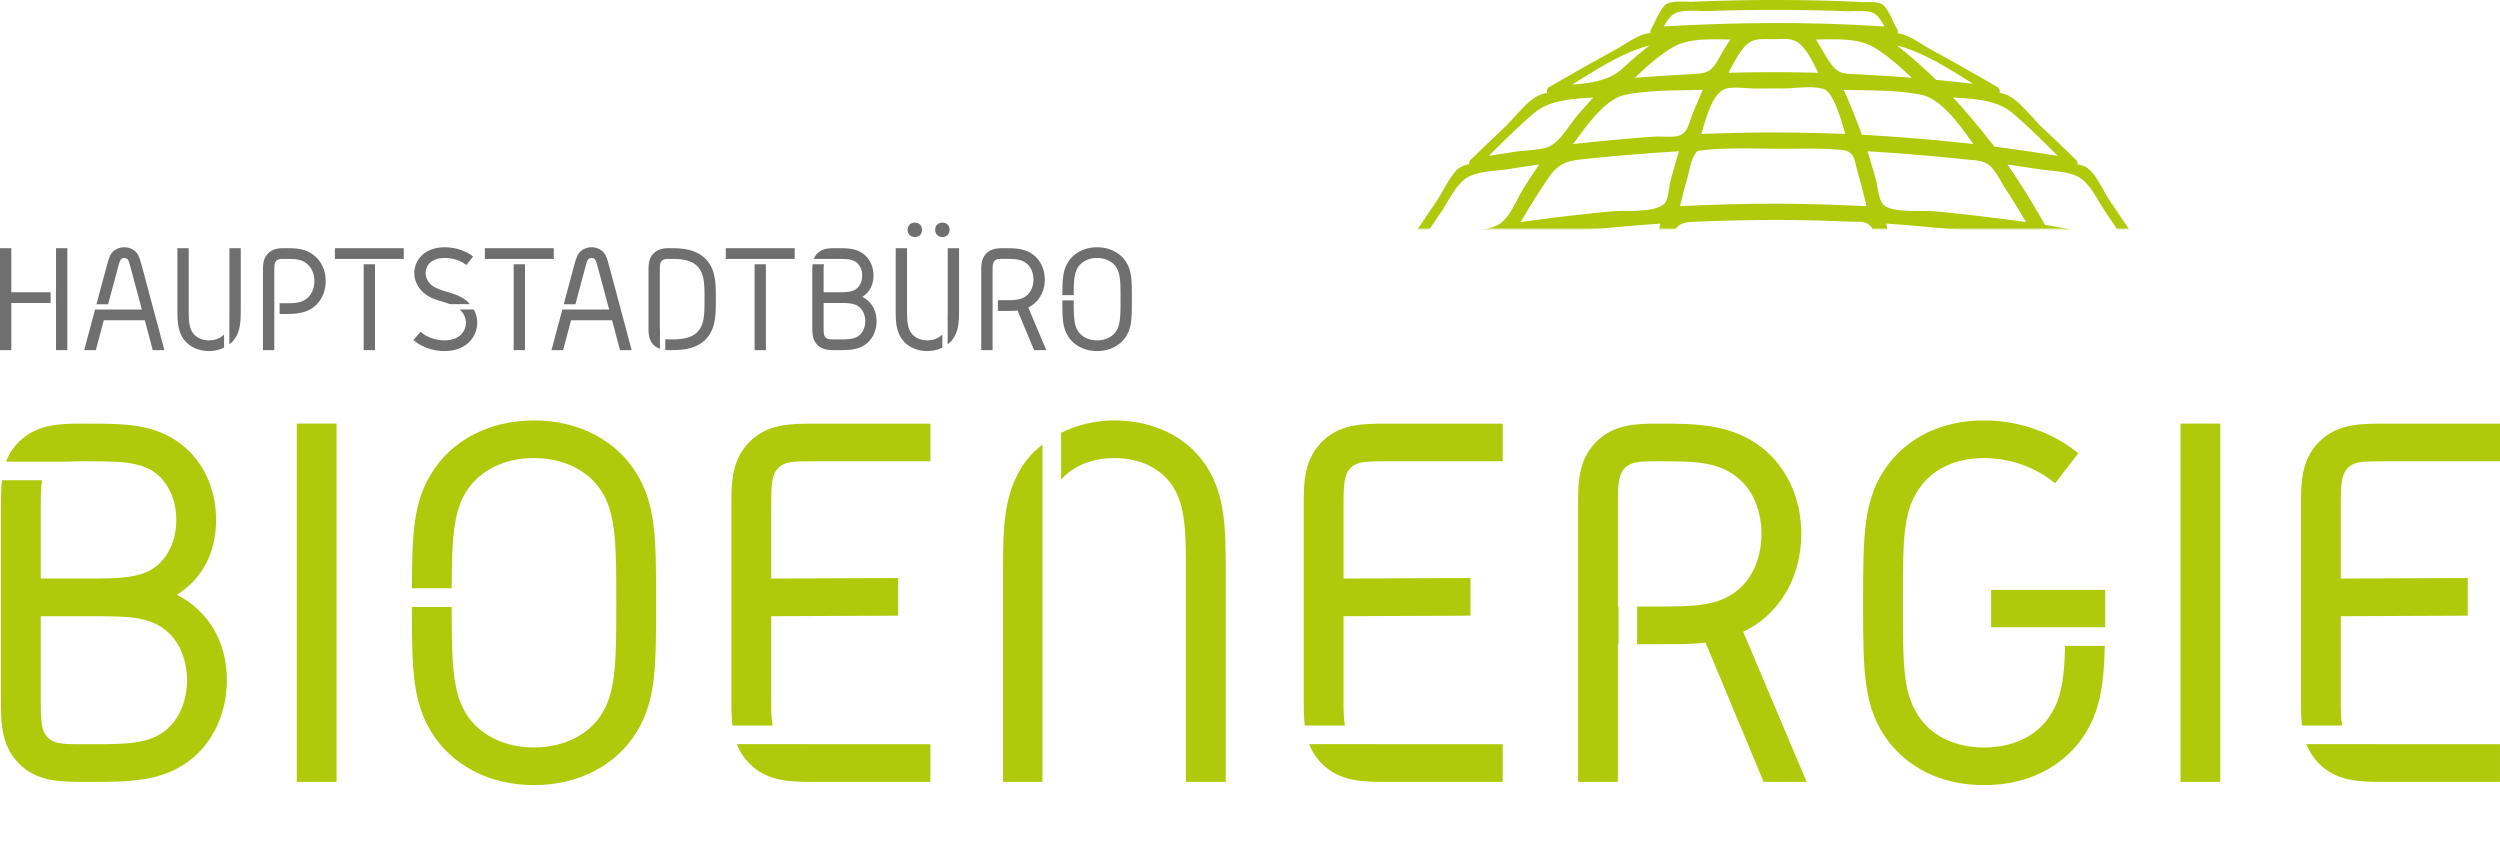 <?xml version="1.0"?>
<svg xmlns="http://www.w3.org/2000/svg" xmlns:xlink="http://www.w3.org/1999/xlink" width="632.364" height="217.59" enable-background="new 0 0 841.89 595.28">
  <rect width="100%" height="100%" fill="#fff"/>
  <g transform="translate(-108.705 -167.41)">
    <defs>
      <path id="a" d="M0 0h841.89v595.28H0z"/>
    </defs>
    <clipPath id="b">
      <use xlink:href="#a" overflow="visible" width="100%" height="100%"/>
    </clipPath>
    <g clip-path="url(#b)">
      <defs>
        <path id="c" d="M0 0h841.89v595.28H0z"/>
      </defs>
      <clipPath id="d">
        <use xlink:href="#c" overflow="visible" width="100%" height="100%"/>
      </clipPath>
      <path clip-path="url(#d)" d="M579.022 174.998c3.405.17 5.108.271 8.512.507-1.438-2.44-2.156-3.657-3.591-6.086a372.075 372.075 0 0 0-4.944-.275l-.341-.016a478.994 478.994 0 0 0-47.664.266 4728.308 4728.308 0 0 0-3.59 6.082 476.428 476.428 0 0 1 51.276-.495l.342.017" fill="#fff"/>
      <path clip-path="url(#d)" d="M579.022 176.248c2.839.145 5.676.313 8.512.507.963.066 1.536-1.106 1.079-1.881-.966-1.64-2.234-5.337-3.786-6.339-1.299-.838-3.485-.522-4.967-.596-7.015-.354-14.043-.507-21.066-.527a476.241 476.241 0 0 0-21.84.439c-1.901.082-5.219-.411-6.844.658-1.363.897-2.942 4.905-3.786 6.336-.459.779.119 1.94 1.08 1.881 17.174-1.055 34.428-1.329 51.618-.478 1.606.08 1.604-2.42 0-2.5-17.19-.851-34.444-.577-51.618.478l1.079 1.881c1.034-1.755 1.907-4.148 3.65-5.161 2.18-1.266 6.35-.665 8.792-.749a479.43 479.43 0 0 1 34.751.059c1.66.063 4.933-.297 6.546.31 2.079.783 3.155 3.744 4.232 5.57l1.079-1.881a493.72 493.72 0 0 0-8.512-.507c-1.607-.081-1.603 2.419.001 2.5" fill="#afca0b"/>
      <path clip-path="url(#d)" d="M587.747 267.195a570.16 570.16 0 0 0-17.237-.849 529.883 529.883 0 0 0-26.505 0 570.16 570.16 0 0 0-17.237.849c-.168 8.242.137 16.472.631 24.693.466-.031.698-.047 1.163-.076a483.236 483.236 0 0 1 57.391 0c.466.029.698.045 1.164.076.494-8.225.778-16.447.63-24.693" fill="#fff"/>
      <path clip-path="url(#d)" d="M587.747 265.945a486.168 486.168 0 0 0-60.979 0c-.683.042-1.238.538-1.25 1.25-.132 8.241.151 16.466.631 24.693.036.64.543 1.296 1.25 1.25a456.646 456.646 0 0 1 59.718 0c.702.046 1.213-.611 1.25-1.25.479-8.227.746-16.452.631-24.693-.022-1.607-2.522-1.612-2.5 0 .115 8.241-.152 16.466-.631 24.693l1.25-1.25a456.646 456.646 0 0 0-59.718 0l1.25 1.25c-.479-8.227-.763-16.452-.631-24.693l-1.25 1.25a486.168 486.168 0 0 1 60.979 0c1.606.101 1.601-2.4 0-2.5" fill="#afca0b"/>
      <path clip-path="url(#d)" d="M525.291 267.299a487.002 487.002 0 0 0-53.008 7.028 240.903 240.903 0 0 0-4.107 25.516 484.307 484.307 0 0 1 57.735-7.853c-.49-8.22-.79-16.449-.62-24.691" fill="#fff"/>
      <path clip-path="url(#d)" d="M525.291 266.049a508.765 508.765 0 0 0-53.341 7.073c-.399.074-.789.481-.873.873a263.69 263.69 0 0 0-4.151 25.848c-.097.87.871 1.345 1.582 1.206a498.417 498.417 0 0 1 57.403-7.809c.644-.049 1.291-.532 1.25-1.25-.474-8.226-.754-16.45-.62-24.691.026-1.609-2.474-1.609-2.5 0-.134 8.241.146 16.465.62 24.691l1.25-1.25a504.08 504.08 0 0 0-58.067 7.898l1.582 1.205c.734-6.621 1.691-13.211 2.951-19.754.678-3.519 1.253-4.761 4.949-5.421a492.175 492.175 0 0 1 9.433-1.591c12.78-2.027 25.634-3.509 38.532-4.528 1.594-.125 1.607-2.626 0-2.5" fill="#afca0b"/>
      <path clip-path="url(#d)" d="M675.663 306.806c-1.618-8.655-3.234-17.311-4.848-25.968a526.49 526.49 0 0 0-27.085-6.218 243.494 243.494 0 0 1 4.08 25.524 529.517 529.517 0 0 1 27.853 6.662" fill="#fff"/>
      <path clip-path="url(#d)" d="M676.869 306.474a59160.56 59160.56 0 0 1-4.85-25.968c-.076-.412-.479-.773-.872-.873a564.489 564.489 0 0 0-27.085-6.218c-.961-.196-1.741.572-1.538 1.538a258.564 258.564 0 0 1 4.036 25.191c.06.526.346 1.083.919 1.205a568.443 568.443 0 0 1 27.852 6.661c1.557.414 2.221-1.996.665-2.41a574.6 574.6 0 0 0-12.963-3.299 497.527 497.527 0 0 0-7.435-1.734c-1.726-.392-4.913-.452-6.165-1.75-1.756-1.82-1.566-8.275-1.979-10.926a257.168 257.168 0 0 0-2.519-13.603l-1.538 1.538c4.234.862 8.459 1.763 12.672 2.721a516.4 516.4 0 0 1 6.313 1.48c1.613.388 5.023.552 6.301 1.557 2.713 2.132 2.759 9.416 3.349 12.571.808 4.328 1.616 8.656 2.426 12.983.296 1.58 2.705.911 2.411-.664" fill="#afca0b"/>
      <path clip-path="url(#d)" d="M443.7 280.838a32926.98 32926.98 0 0 1-4.849 25.968 527.969 527.969 0 0 1 27.852-6.662 243.886 243.886 0 0 1 4.081-25.524 526.694 526.694 0 0 0-27.084 6.218" fill="#fff"/>
      <path clip-path="url(#d)" d="M442.494 280.506a33805.33 33805.33 0 0 1-4.849 25.968c-.172.919.561 1.798 1.537 1.536a568.472 568.472 0 0 1 27.853-6.66c.58-.123.858-.677.918-1.206a259.502 259.502 0 0 1 4.037-25.192c.203-.965-.578-1.733-1.538-1.538a566.632 566.632 0 0 0-27.085 6.218c-1.559.399-.897 2.811.665 2.412a562.744 562.744 0 0 1 27.085-6.219l-1.538-1.538a260.332 260.332 0 0 0-2.377 12.694c-.44 2.76-.275 9.923-2.122 11.836-1.252 1.297-4.439 1.358-6.165 1.75-2.172.49-4.34.995-6.505 1.513a569.147 569.147 0 0 0-13.892 3.521l1.537 1.536c1.62-8.654 3.236-17.311 4.85-25.966.293-1.573-2.116-2.248-2.411-.665" fill="#afca0b"/>
      <path clip-path="url(#d)" d="M589.224 267.299c.149 8.246-.13 16.467-.62 24.691a484.307 484.307 0 0 1 57.735 7.853 241.25 241.25 0 0 0-4.106-25.516 486.84 486.84 0 0 0-53.009-7.028" fill="#fff"/>
      <path clip-path="url(#d)" d="M587.974 267.299c.117 8.24-.146 16.465-.62 24.691-.041.712.608 1.201 1.25 1.25a498.388 498.388 0 0 1 57.403 7.809c.711.139 1.679-.335 1.582-1.206a263.738 263.738 0 0 0-4.151-25.848c-.083-.392-.474-.799-.873-.873a508.73 508.73 0 0 0-53.341-7.073c-1.604-.126-1.597 2.374 0 2.5 12.897 1.019 25.752 2.501 38.532 4.528 2.834.45 5.665.923 8.489 1.423 4.219.745 5.059 1.256 5.893 5.588 1.261 6.543 2.218 13.133 2.951 19.755l1.582-1.205a504.08 504.08 0 0 0-58.067-7.898l1.25 1.25c.474-8.226.737-16.451.62-24.691-.024-1.608-2.524-1.612-2.5 0" fill="#afca0b"/>
      <path clip-path="url(#d)" d="M548.716 187.002l.91-.017a597.277 597.277 0 0 1 15.262 0l.911.017c1.941.038 2.913.062 4.854.121-1.927-3.852-4.159-7.666-6.734-11.008a358.656 358.656 0 0 0-4.752-.046c-1.527-.007-2.29-.007-3.817 0-1.9.008-2.851.017-4.752.046-2.586 3.375-4.75 7.155-6.735 11.008 1.94-.059 2.91-.083 4.853-.121" fill="#fff"/>
      <path clip-path="url(#d)" d="M548.716 188.252a459.694 459.694 0 0 1 21.937.121c.995.029 1.496-1.071 1.08-1.881-1.609-3.138-3.913-9.25-6.931-11.261-1.762-1.172-5.478-.417-7.544-.417-2.065 0-5.785-.756-7.545.417-3.01 2.009-5.294 8.138-6.932 11.261-.424.809.092 1.91 1.08 1.881a561.74 561.74 0 0 1 4.855-.121c1.606-.034 1.612-2.534 0-2.5a561.51 561.51 0 0 0-4.854.121l1.079 1.881c1.404-2.679 2.754-5.623 4.617-8.024 2.198-2.832 4.317-2.415 7.7-2.416 2.782 0 5.165-.501 7.185 1.647 2.154 2.293 3.718 6.037 5.132 8.793.359-.627.72-1.254 1.078-1.881a459.694 459.694 0 0 0-21.937-.121c-1.607.029-1.612 2.529 0 2.5" fill="#afca0b"/>
      <path clip-path="url(#d)" d="M595.684 188.605c-1.793-1.721-3.447-3.234-4.894-4.454-3.157-2.663-6.425-5.254-9.897-7.447a597.318 597.318 0 0 0-15.138-.557c2.507 3.44 4.543 7.206 6.556 11.03a523.48 523.48 0 0 1 23.373 1.428" fill="#fff"/>
      <path clip-path="url(#d)" d="M596.567 187.722c-4.223-4.007-8.679-7.945-13.568-11.133-4.349-2.837-12.18-1.561-17.244-1.691-.896-.023-1.627 1.099-1.079 1.881 2.113 3.015 3.903 6.181 5.69 9.395 1.132 2.036.874 1.873 2.92 2.293 3.354.69 7.285.335 10.717.544 3.896.237 7.789.527 11.681.845 1.604.131 1.595-2.37 0-2.5a551.877 551.877 0 0 0-17.524-1.169c-3.28-.164-4.604-.157-6.511-2.898-1.732-2.489-3.062-5.272-4.813-7.772l-1.08 1.881c5.143.132 12.19-.761 16.708 1.852 4.506 2.607 8.573 6.668 12.336 10.24 1.165 1.107 2.937-.658 1.767-1.768" fill="#afca0b"/>
      <path clip-path="url(#d)" d="M518.831 188.605a523.115 523.115 0 0 1 23.373-1.428c2.013-3.824 4.049-7.59 6.556-11.03-5.05.122-10.092.307-15.138.557-3.486 2.206-6.779 4.815-9.95 7.492-1.432 1.209-3.068 2.707-4.841 4.409" fill="#fff"/>
      <path clip-path="url(#d)" d="M518.831 189.855c7.256-.593 15.268-.063 22.396-1.389 2.123-.394 1.702-.061 2.921-2.293 1.765-3.231 3.575-6.378 5.69-9.395.548-.781-.184-1.904-1.079-1.881-5.116.131-12.867-1.161-17.251 1.696-4.886 3.185-9.344 7.124-13.562 11.128-1.169 1.11.601 2.876 1.768 1.768 3.744-3.553 7.829-7.677 12.325-10.231 4.603-2.613 11.52-1.727 16.72-1.861l-1.08-1.881a81.096 81.096 0 0 0-4.367 6.97c-1.871 3.347-3.188 3.512-6.959 3.7-5.847.292-11.688.692-17.522 1.169-1.593.13-1.606 2.631 0 2.5" fill="#afca0b"/>
      <path clip-path="url(#d)" d="M597.869 188.803a439.236 439.236 0 0 1 15.461 1.713 783.188 783.188 0 0 0-23.757-13.256 372.326 372.326 0 0 0-5.858-.395c2.767 1.896 5.405 4.048 7.969 6.217 1.79 1.514 3.889 3.454 6.185 5.721" fill="#fff"/>
      <path clip-path="url(#d)" d="M597.869 190.053a504.1 504.1 0 0 1 15.461 1.713c1.282.163 1.626-1.753.631-2.329a832.62 832.62 0 0 0-16.93-9.558c-2.205-1.208-4.589-3.034-6.977-3.762-1.883-.574-4.402-.382-6.34-.502-1.342-.082-1.558 1.676-.631 2.33 4.979 3.511 9.545 7.492 13.901 11.742 1.152 1.124 2.922-.642 1.768-1.768-4.507-4.398-9.257-8.502-14.407-12.133l-.631 2.329c10.324.637 20.161 8.37 28.984 13.481l.631-2.33a504.1 504.1 0 0 0-15.461-1.713c-1.6-.153-1.589 2.348.001 2.5" fill="#afca0b"/>
      <path clip-path="url(#d)" d="M530.8 176.865c-2.344.142-3.517.221-5.858.394a784.432 784.432 0 0 0-23.757 13.257 437.077 437.077 0 0 1 15.46-1.713c2.297-2.268 4.396-4.208 6.185-5.721 2.565-2.169 5.202-4.321 7.97-6.217" fill="#fff"/>
      <path clip-path="url(#d)" d="M530.8 175.615c-1.85.114-4.423-.091-6.19.439-2.362.708-4.958 2.636-7.126 3.825a832.578 832.578 0 0 0-16.93 9.557c-.995.577-.652 2.491.631 2.33 3.216-.405 6.435-.793 9.657-1.136 1.88-.201 4.899.082 6.561-.846 2.062-1.152 3.943-3.768 5.755-5.339a105.78 105.78 0 0 1 8.273-6.501c1.305-.92.056-3.088-1.262-2.158a109.168 109.168 0 0 0-11.134 9.001c-4.618 4.265-11.818 3.72-17.851 4.479l.631 2.329c8.823-5.11 18.65-12.843 28.984-13.48 1.599-.098 1.609-2.598.001-2.5" fill="#afca0b"/>
      <path clip-path="url(#d)" d="M554.233 202.169a374.812 374.812 0 0 1 3.926-.01c.848.002 1.272.004 2.122.01 5.65.062 11.293.21 16.94.443-1.738-4.725-3.563-9.371-5.751-13.854-.748-.025-1.121-.036-1.869-.057-2.813-.079-4.22-.107-7.032-.141a426.49 426.49 0 0 0-19.525.198c-2.188 4.483-4.013 9.129-5.751 13.854 5.646-.233 11.29-.381 16.94-.443" fill="#fff"/>
      <path clip-path="url(#d)" d="M554.233 203.419c7.666-.045 15.328.14 22.988.443.762.03 1.484-.831 1.204-1.582-1.78-4.798-3.675-9.531-5.877-14.153-.188-.397-.664-.606-1.078-.619a452.825 452.825 0 0 0-28.427 0c-.415.013-.891.222-1.081.619-2.199 4.622-4.094 9.355-5.876 14.153-.278.751.444 1.612 1.206 1.582a633.897 633.897 0 0 1 16.941-.443c1.606-.021 1.612-2.521 0-2.5-5.649.072-11.295.22-16.94.443l1.205 1.582c1.305-3.512 2.768-11.601 6.497-12.997 1.999-.748 5.664-.129 7.811-.15 2.278-.023 4.557-.025 6.835-.013 2.842.017 7.732-.798 10.428.181 2.865 1.04 4.82 9.943 5.947 12.979l1.206-1.582c-7.66-.303-15.322-.488-22.988-.443-1.609.009-1.612 2.509-.001 2.5" fill="#afca0b"/>
      <path clip-path="url(#d)" d="M578.769 202.685a504.492 504.492 0 0 1 31.828 2.719c-4.146-5.282-8.434-10.339-13.105-15.028a523.13 523.13 0 0 0-24.381-1.562c2.148 4.494 3.945 9.146 5.658 13.871" fill="#fff"/>
      <path clip-path="url(#d)" d="M578.769 203.935a536.286 536.286 0 0 1 31.828 2.719c1.211.14 1.466-1.398.884-2.134-2.631-3.328-5.314-6.615-8.15-9.773-1.524-1.7-3.555-4.833-5.673-5.599-3.103-1.123-8.079-.665-11.412-.885a564.467 564.467 0 0 0-13.135-.699c-1.023-.044-1.455 1.075-1.079 1.881 2.071 4.438 3.851 8.975 5.532 13.573.548 1.498 2.965.851 2.41-.666-1.755-4.799-3.622-9.537-5.784-14.169l-1.079 1.881c6.97.296 14.718-.048 21.569 1.325 6.048 1.211 11.377 10.275 15.033 14.899l.884-2.134a536.286 536.286 0 0 0-31.828-2.719c-1.608-.089-1.604 2.411 0 2.5" fill="#afca0b"/>
      <path clip-path="url(#d)" d="M541.404 188.814c-8.142.331-16.259.851-24.381 1.562-4.693 4.642-8.97 9.757-13.105 15.028a504.429 504.429 0 0 1 31.828-2.719c1.713-4.725 3.509-9.377 5.658-13.871" fill="#fff"/>
      <path clip-path="url(#d)" d="M541.404 187.564c-4.381.186-8.76.41-13.135.699-3.468.229-8.196-.273-11.412.885-2.057.741-4.271 4.004-5.686 5.581-2.834 3.161-5.507 6.46-8.139 9.791-.576.731-.321 2.273.885 2.134a536.286 536.286 0 0 1 31.828-2.719c.593-.033 1.006-.372 1.205-.917 1.682-4.598 3.461-9.135 5.532-13.573.676-1.449-1.479-2.72-2.158-1.262a150.97 150.97 0 0 0-3.809 8.889c-.688 1.763-.901 3.5-2.647 4.467-1.392.771-4.927.305-6.563.42a524.955 524.955 0 0 0-23.389 2.195l.883 2.134c3.642-4.61 9.031-13.706 15.034-14.9 6.869-1.365 14.587-1.028 21.569-1.324 1.605-.068 1.614-2.568.002-2.5" fill="#afca0b"/>
      <path clip-path="url(#d)" d="M514.882 190.578a436.321 436.321 0 0 0-16.151 1.868 1426.326 1426.326 0 0 0-17.149 16.264 542.444 542.444 0 0 1 20.446-3.072c4.058-5.271 8.254-10.388 12.854-15.06" fill="#fff"/>
      <path clip-path="url(#d)" d="M514.882 189.328c-3.596.354-7.188.742-10.773 1.18-2.001.244-4.457.19-6.263 1.054-2.98 1.428-6.177 5.791-8.604 8.093a1687.516 1687.516 0 0 0-8.547 8.171c-.971.936.067 2.282 1.218 2.089 3.709-.623 7.422-1.22 11.142-1.773 2.511-.372 7.74-.105 9.604-1.425 2.179-1.541 4.165-5.19 5.897-7.26a147.485 147.485 0 0 1 7.209-7.995c1.12-1.156-.646-2.926-1.768-1.768a146.007 146.007 0 0 0-6.628 7.307c-1.974 2.333-4.205 6.58-7.205 7.634-2.291.805-5.366.739-7.774 1.097-3.721.553-7.434 1.15-11.143 1.772.404.697.812 1.393 1.217 2.09 4.706-4.531 9.293-9.347 14.273-13.575 4.714-4.001 12.146-3.602 18.144-4.191 1.588-.156 1.603-2.657.001-2.5" fill="#afca0b"/>
      <path clip-path="url(#d)" d="M612.486 205.639a542.855 542.855 0 0 1 20.448 3.072 1449.242 1449.242 0 0 0-17.149-16.264 439.284 439.284 0 0 0-16.152-1.868c4.578 4.715 8.788 9.778 12.853 15.06" fill="#fff"/>
      <path clip-path="url(#d)" d="M612.486 206.889a590.01 590.01 0 0 1 20.115 3.027c1.15.193 2.191-1.151 1.217-2.089-2.84-2.733-5.686-5.459-8.546-8.171-2.579-2.446-5.472-6.457-8.604-8.093-1.764-.921-4.313-.82-6.262-1.057-3.587-.436-7.18-.818-10.774-1.177-1.133-.113-1.575 1.413-.884 2.134 4.575 4.778 8.8 9.833 12.854 15.06.984 1.27 2.742-.511 1.768-1.768-4.053-5.226-8.278-10.282-12.854-15.06-.295.711-.591 1.423-.884 2.134 6.047.603 13.38.157 18.143 4.191 4.982 4.221 9.571 9.047 14.275 13.575l1.216-2.089a606.489 606.489 0 0 0-20.78-3.117c-1.59-.212-1.574 2.292 0 2.5" fill="#afca0b"/>
      <path clip-path="url(#d)" d="M534.591 206.138c.198-.616.397-1.22.597-1.817a503.301 503.301 0 0 0-32.601 2.855c-.355.479-.71.959-1.065 1.449-3.801 5.24-7.298 10.814-10.515 16.548a493.324 493.324 0 0 1 39.571-4.19c1.184-5.009 2.449-9.971 4.013-14.845" fill="#fff"/>
      <path clip-path="url(#d)" d="M535.797 206.471c.198-.606.396-1.212.596-1.817.245-.745-.416-1.628-1.205-1.583a539.75 539.75 0 0 0-15.359 1.08c-5.265.45-11.149.415-16.284 1.662-2.936.712-3.921 3.275-5.645 5.806-2.852 4.188-5.474 8.518-7.972 12.924-.588 1.035.378 1.986 1.411 1.836a514.174 514.174 0 0 1 39.239-4.146c.537-.036 1.072-.361 1.205-.918 1.193-4.992 2.482-9.945 4.014-14.844.48-1.539-1.932-2.198-2.411-.665a184.899 184.899 0 0 0-2.15 7.372c-.339 1.272-.507 4.564-1.416 5.597-2.261 2.572-10.024 1.77-13.405 2.089-8.606.811-17.185 1.865-25.739 3.105l1.411 1.835c2.06-3.631 4.198-7.215 6.488-10.707 2.957-4.51 4.137-6.718 9.757-7.329a523.402 523.402 0 0 1 26.856-2.197l-1.205-1.582-.597 1.817c-.503 1.532 1.91 2.189 2.411.665" fill="#afca0b"/>
      <path clip-path="url(#d)" d="M625.202 225.434a529.44 529.44 0 0 1 23.429 4.288 3520.2 3520.2 0 0 0-12.743-18.88 543.186 543.186 0 0 0-22.098-3.429c.098.135.197.265.294.401 3.994 5.609 7.665 11.511 11.118 17.62" fill="#fff"/>
      <path clip-path="url(#d)" d="M624.87 226.639a575.939 575.939 0 0 1 23.428 4.288c.987.201 2.063-.866 1.412-1.837a3723.219 3723.219 0 0 0-7.419-11.025c-1.563-2.311-3.412-6.711-5.646-8.205-2.043-1.367-7.172-1.375-9.62-1.764a591.221 591.221 0 0 0-12.903-1.889c-.929-.126-2.142.841-1.412 1.836 4.207 5.731 7.895 11.852 11.413 18.021.797 1.398 2.958.14 2.158-1.261-3.519-6.169-7.206-12.291-11.412-18.021l-1.412 1.836c3.692.501 7.381 1.029 11.063 1.6 3.134.486 7.606.488 10.275 2.166 2.72 1.71 4.593 5.84 6.398 8.516 2.124 3.147 4.242 6.299 6.357 9.452l1.411-1.836a574.266 574.266 0 0 0-23.429-4.288c-1.571-.254-2.249 2.154-.662 2.411" fill="#afca0b"/>
      <path clip-path="url(#d)" d="M579.923 206.138c1.563 4.874 2.83 9.836 4.014 14.845a493.372 493.372 0 0 1 39.571 4.19c-3.197-5.785-6.759-11.337-10.563-16.612-.338-.47-.679-.926-1.018-1.385a503.27 503.27 0 0 0-32.602-2.855c.201.597.401 1.201.598 1.817" fill="#fff"/>
      <path clip-path="url(#d)" d="M578.718 206.471c1.532 4.899 2.821 9.853 4.014 14.844.133.561.666.882 1.205.918a514.734 514.734 0 0 1 39.239 4.146c1.038.151 1.989-.804 1.411-1.836-2.341-4.178-4.826-8.266-7.506-12.236-1.781-2.638-2.99-5.754-6.11-6.494-4.862-1.153-10.352-1.143-15.325-1.578a536.341 536.341 0 0 0-16.319-1.164c-.788-.045-1.449.838-1.205 1.583l.596 1.817c.5 1.521 2.914.87 2.411-.665l-.598-1.817-1.205 1.582c8.971.51 17.925 1.226 26.857 2.197 1.925.209 4.096.118 5.684 1.424 1.606 1.322 2.901 4.127 4.047 5.862 2.31 3.501 4.465 7.093 6.515 10.751.471-.612.94-1.225 1.411-1.836-8.555-1.239-17.133-2.294-25.739-3.105-3.088-.291-10.585.43-12.84-1.546-1.371-1.203-1.519-4.403-1.983-6.14a188.777 188.777 0 0 0-2.148-7.372c-.48-1.531-2.895-.877-2.412.665" fill="#afca0b"/>
      <path clip-path="url(#d)" d="M561.325 220.194c7.043.096 14.074.33 21.11.701a169.964 169.964 0 0 0-3.903-14.384c-.248-.772-.498-1.524-.749-2.265a365.994 365.994 0 0 0-9.007-.328c-2.209-.058-3.313-.08-5.522-.11-8.85-.078-17.68.068-26.523.438-.25.741-.5 1.493-.748 2.265a168.743 168.743 0 0 0-3.903 14.384 540.648 540.648 0 0 1 21.11-.701c3.253-.03 4.881-.03 8.135 0" fill="#fff"/>
      <path clip-path="url(#d)" d="M561.325 221.444c7.042.109 14.077.342 21.11.701.845.043 1.379-.831 1.204-1.583-1.3-5.622-2.818-11.176-4.651-16.648-.184-.547-.629-.891-1.205-.918-13.683-.625-27.369-.548-41.053 0-.578.023-1.023.377-1.205.918-1.833 5.472-3.352 11.026-4.651 16.648-.174.752.36 1.626 1.205 1.583 9.742-.498 19.491-.78 29.246-.701 1.608.013 1.61-2.487 0-2.5-9.755-.079-19.504.204-29.246.701l1.205 1.582c.701-3.031 1.447-6.049 2.294-9.042.4-1.416.821-4.095 1.609-5.342.805-1.27.633-1.273 2.386-1.457 6.515-.688 13.345-.357 19.889-.348 5.009.007 10.196-.164 15.187.319 3.338.323 3.144 2.868 4.029 5.934.95 3.287 1.781 6.603 2.552 9.936l1.206-1.582a594.495 594.495 0 0 0-21.11-.701c-1.61-.026-1.61 2.474-.001 2.5" fill="#afca0b"/>
      <path clip-path="url(#d)" d="M500.725 207.413a542.915 542.915 0 0 0-22.098 3.429 3405.145 3405.145 0 0 0-12.742 18.88 529.13 529.13 0 0 1 23.428-4.288c3.454-6.11 7.125-12.014 11.118-17.62.096-.137.196-.267.294-.401" fill="#fff"/>
      <path clip-path="url(#d)" d="M500.393 206.207c-4.309.585-8.61 1.207-12.903 1.889-2.69.427-7.435.302-9.62 1.764-2.087 1.396-4.222 6.099-5.645 8.205-2.48 3.67-4.952 7.346-7.42 11.025-.651.972.421 2.039 1.412 1.837 4.19-.857 8.388-1.678 12.596-2.441 2.787-.506 8.717-.462 11.131-1.973 2.256-1.413 3.914-6.413 5.303-8.644 2.079-3.34 4.229-6.653 6.559-9.826.952-1.298-1.216-2.546-2.159-1.261-1.955 2.663-3.777 5.433-5.55 8.221-1.868 2.939-3.593 8.076-6.924 9.517-3.012 1.304-7.564 1.283-10.825 1.885a584.168 584.168 0 0 0-10.795 2.111l1.412 1.836c2.114-3.153 4.232-6.305 6.356-9.452 1.8-2.667 3.702-6.822 6.398-8.516 2.693-1.693 7.133-1.678 10.275-2.166a590.229 590.229 0 0 1 11.063-1.6c1.588-.216.912-2.625-.664-2.411" fill="#afca0b"/>
      <path clip-path="url(#d)" d="M464.63 231.593a6067.63 6067.63 0 0 0-11.978 21.873 534.873 534.873 0 0 1 26.217-5.513 228.73 228.73 0 0 1 9.492-20.764 530.322 530.322 0 0 0-23.731 4.404" fill="#fff"/>
      <path clip-path="url(#d)" d="M463.55 230.962a6908.378 6908.378 0 0 0-11.978 21.874c-.529.974.345 2.086 1.413 1.835a578.13 578.13 0 0 1 13.081-2.922 529.032 529.032 0 0 1 7.497-1.521c1.541-.301 4.457-.33 5.787-1.133 2.22-1.339 2.896-6.099 3.93-8.438 1.921-4.344 3.99-8.613 6.161-12.837.529-1.03-.339-2.012-1.413-1.836a575.641 575.641 0 0 0-23.731 4.404c-1.574.326-.907 2.737.665 2.41a575.368 575.368 0 0 1 23.732-4.403l-1.412-1.837a248.284 248.284 0 0 0-5.384 11.101c-1.161 2.565-2.434 8.14-5.243 9.439-3.185 1.472-7.818 1.518-11.254 2.24-4.373.92-8.73 1.902-13.081 2.923l1.412 1.836a6608.7 6608.7 0 0 1 11.977-21.873c.775-1.411-1.383-2.673-2.159-1.262" fill="#afca0b"/>
      <path clip-path="url(#d)" d="M530.22 222.613a494.449 494.449 0 0 0-40.183 4.315 224.974 224.974 0 0 0-9.596 20.746 487.523 487.523 0 0 1 46.56-5.669c.844-6.514 1.822-13 3.219-19.392" fill="#fff"/>
      <path clip-path="url(#d)" d="M530.22 221.363a510.793 510.793 0 0 0-34.789 3.542c-1.646.226-4.852.096-6.151 1.042-1.283.934-2.188 3.964-2.912 5.432-2.582 5.229-4.93 10.564-7.131 15.963-.399.979.719 1.676 1.537 1.538a505.259 505.259 0 0 1 46.228-5.625c.743-.057 1.155-.534 1.25-1.25.843-6.393 1.838-12.751 3.174-19.06.332-1.569-2.077-2.24-2.411-.665-1.382 6.529-2.391 13.11-3.263 19.725l1.25-1.25a512.31 512.31 0 0 0-46.892 5.714l1.537 1.538c2.121-5.2 4.391-10.332 6.88-15.367.992-2.007 1.494-3.829 3.751-4.787 2.585-1.096 6.462-.9 9.215-1.244 9.548-1.196 19.127-2.092 28.728-2.746 1.595-.11 1.607-2.611-.001-2.5" fill="#afca0b"/>
      <path clip-path="url(#d)" d="M661.862 253.466a6067.63 6067.63 0 0 0-11.978-21.873 530.365 530.365 0 0 0-23.732-4.404 228.542 228.542 0 0 1 9.493 20.764 533.706 533.706 0 0 1 26.217 5.513" fill="#fff"/>
      <path clip-path="url(#d)" d="M662.941 252.835a7844.768 7844.768 0 0 0-6.438-11.785 7226.566 7226.566 0 0 0-3.69-6.727c-.553-1.004-1.225-3.012-2.17-3.712-2.249-1.664-7.685-1.696-10.447-2.219a569.464 569.464 0 0 0-13.71-2.409c-1.076-.176-1.94.811-1.412 1.837 2.025 3.941 3.968 7.922 5.777 11.968 1.131 2.53 1.955 7.884 4.313 9.307 1.33.802 4.246.832 5.787 1.133 2.19.428 4.377.87 6.562 1.325 4.687.977 9.356 2.024 14.018 3.118 1.563.368 2.232-2.043.664-2.411a578.575 578.575 0 0 0-12.146-2.723c-3.567-.758-8.884-.868-12.188-2.44-2.772-1.318-3.693-5.984-4.852-8.571-1.809-4.046-3.751-8.026-5.775-11.968l-1.412 1.836c3.663.601 7.322 1.227 10.974 1.898 3.521.647 9.088.772 11.938 2.87 2.688 1.98 4.469 7.059 6.073 9.991 1.996 3.646 3.988 7.294 5.979 10.944.767 1.413 2.926.153 2.155-1.262" fill="#afca0b"/>
      <path clip-path="url(#d)" d="M566.813 241.072c6.41.131 12.82.417 19.221.833-.848-6.519-1.862-12.977-3.237-19.382a540.896 540.896 0 0 0-21.871-.724l-1.4-.01c-9.278-.007-18.54.238-27.809.734-1.406 6.389-2.39 12.871-3.236 19.382 6.4-.424 12.811-.694 19.221-.833a568.935 568.935 0 0 1 19.111 0" fill="#fff"/>
      <path clip-path="url(#d)" d="M566.813 242.322c6.413.146 12.818.43 19.221.833.612.039 1.335-.607 1.25-1.25-.879-6.611-1.917-13.184-3.282-19.714-.115-.555-.679-.891-1.205-.918a495.333 495.333 0 0 0-51.08 0c-.524.027-1.088.366-1.205.918-1.393 6.525-2.406 13.102-3.281 19.714-.085.643.642 1.289 1.25 1.25 12.767-.816 25.541-1.027 38.332-.833 1.608.024 1.608-2.476 0-2.5-12.791-.194-25.564.017-38.333.833l1.25 1.25c.502-3.79 1.037-7.575 1.688-11.342.742-4.285.38-6.817 5.263-7.031a507.096 507.096 0 0 1 20.855-.491c6.434-.015 12.87.174 19.297.447 1.949.083 3.826-.34 5.159 1.291.763.932.714 3.687.916 4.822.728 4.086 1.328 8.19 1.875 12.304l1.25-1.25a479.688 479.688 0 0 0-19.221-.833c-1.608-.037-1.608 2.463.001 2.5" fill="#afca0b"/>
      <path clip-path="url(#d)" d="M587.513 242.004a488.148 488.148 0 0 1 46.561 5.669 225.302 225.302 0 0 0-9.596-20.745 494.102 494.102 0 0 0-40.183-4.316c1.364 6.41 2.374 12.871 3.218 19.392" fill="#fff"/>
      <path clip-path="url(#d)" d="M587.513 243.254a505.673 505.673 0 0 1 46.229 5.625c.818.138 1.937-.559 1.537-1.538-2.082-5.106-4.293-10.153-6.714-15.108-.864-1.767-1.698-4.961-3.203-6.189-1.279-1.043-4.729-.927-6.277-1.14-11.554-1.586-23.155-2.749-34.789-3.542-.86-.058-1.359.842-1.205 1.582 1.309 6.314 2.328 12.668 3.173 19.06.208 1.572 2.711 1.592 2.5 0-.874-6.614-1.907-13.19-3.263-19.724l-1.205 1.582c9.6.654 19.18 1.551 28.728 2.746 2.753.345 6.627.15 9.214 1.245 2.137.904 2.795 2.848 3.753 4.788 2.486 5.035 4.757 10.165 6.878 15.365l1.538-1.538a513.031 513.031 0 0 0-46.893-5.714c-1.606-.121-1.598 2.38-.001 2.5" fill="#afca0b"/>
      <path clip-path="url(#d)" d="M526.813 243.625a488.16 488.16 0 0 0-47.035 5.772c-.321.852-.646 1.708-.948 2.562-2.386 6.737-4.394 13.65-6.146 20.685a486.723 486.723 0 0 1 52.643-6.956c.243-7.376.638-14.74 1.486-22.063" fill="#fff"/>
      <path clip-path="url(#d)" d="M526.813 242.375c-13.568 1.027-27.091 2.569-40.533 4.69-1.933.305-5.787.105-7.26 1.351-1.101.93-1.542 3.616-1.984 4.899-2.152 6.242-3.941 12.597-5.558 18.997-.247.979.608 1.709 1.538 1.537a503.146 503.146 0 0 1 52.311-6.911c.692-.054 1.225-.528 1.25-1.25.257-7.373.675-14.728 1.486-22.063.177-1.597-2.324-1.584-2.5 0-.812 7.335-1.229 14.69-1.486 22.063l1.25-1.25a509.384 509.384 0 0 0-52.976 7l1.538 1.538c1.323-5.242 2.76-10.455 4.426-15.6.681-2.103 1.235-5.502 2.967-6.736 1.913-1.363 6.327-1.275 8.593-1.619 12.258-1.857 24.579-3.21 36.938-4.146 1.594-.121 1.606-2.622 0-2.5" fill="#afca0b"/>
      <path clip-path="url(#d)" d="M478.217 249.677a533.913 533.913 0 0 0-26.185 5.544c-2.768 8.001-5.534 16.003-8.3 24.005a526.27 526.27 0 0 1 27.449-6.29c1.792-7.24 3.849-14.351 6.304-21.283.233-.658.486-1.319.732-1.976" fill="#fff"/>
      <path clip-path="url(#d)" d="M477.884 248.471a569.784 569.784 0 0 0-14.987 3.006 532.171 532.171 0 0 0-7.467 1.665c-1.092.252-3.26.361-4.153 1.097-1.978 1.629-2.805 7.46-3.643 9.881l-5.106 14.773c-.322.932.665 1.761 1.537 1.538a564.087 564.087 0 0 1 27.449-6.29c.411-.083.773-.475.873-.873 1.972-7.857 4.188-15.67 7.035-23.259.565-1.509-1.851-2.16-2.411-.665-1.325 3.534-2.503 7.121-3.603 10.731-.957 3.151-1.623 10.111-4.397 12.029-1.213.838-3.979.828-5.508 1.159a520.029 520.029 0 0 0-20.102 4.757l1.537 1.538 4.149-12.003c1.03-2.982 2.134-9.938 5.143-11.569 3.015-1.634 7.868-1.792 11.201-2.497a572.594 572.594 0 0 1 13.118-2.607c1.579-.296.91-2.706-.665-2.411" fill="#afca0b"/>
      <path clip-path="url(#d)" d="M643.333 272.936a526.27 526.27 0 0 1 27.449 6.29c-2.765-8.002-5.532-16.004-8.302-24.005a533.797 533.797 0 0 0-26.182-5.544c.245.657.498 1.318.731 1.976 2.454 6.932 4.513 14.045 6.304 21.283" fill="#fff"/>
      <path clip-path="url(#d)" d="M643.001 274.142a563.818 563.818 0 0 1 27.449 6.29c.872.223 1.859-.607 1.538-1.538l-5.107-14.773c-.838-2.421-1.665-8.252-3.643-9.881-.894-.737-3.061-.846-4.153-1.098a555.14 555.14 0 0 0-7.467-1.665 569.77 569.77 0 0 0-14.987-3.005c-.844-.159-1.902.566-1.538 1.537 2.846 7.591 5.063 15.403 7.035 23.26.392 1.56 2.803.899 2.411-.665-1.973-7.857-4.189-15.669-7.035-23.259l-1.538 1.537c4.069.764 8.132 1.56 12.183 2.411 3.418.717 9.05.969 12.137 2.693 3.06 1.71 3.762 7.576 4.822 10.646l4.47 12.927 1.538-1.538a564.087 564.087 0 0 0-27.449-6.29c-1.572-.318-2.244 2.09-.666 2.411" fill="#afca0b"/>
      <path clip-path="url(#d)" d="M589.188 265.688a487.035 487.035 0 0 1 52.643 6.955c-1.756-7.05-3.77-13.98-6.164-20.735-.296-.837-.615-1.677-.93-2.511a488.18 488.18 0 0 0-47.036-5.772c.812 7.335 1.242 14.679 1.487 22.063" fill="#fff"/>
      <path clip-path="url(#d)" d="M589.188 266.938a502.57 502.57 0 0 1 52.311 6.911c.929.172 1.785-.559 1.538-1.538-1.621-6.415-3.417-12.785-5.574-19.043-.418-1.212-.791-3.917-1.842-4.755-1.506-1.199-5.539-1.157-7.387-1.448-13.442-2.121-26.964-3.664-40.533-4.69-.624-.048-1.317.613-1.25 1.25.781 7.337 1.227 14.69 1.487 22.063.057 1.604 2.557 1.612 2.5 0-.261-7.373-.706-14.726-1.487-22.063l-1.25 1.25c12.36.935 24.682 2.289 36.938 4.146 2.336.354 5.663.292 7.813 1.249 2.391 1.063 2.666 3.81 3.456 6.215 1.785 5.436 3.317 10.945 4.718 16.491l1.538-1.538a509.277 509.277 0 0 0-52.976-7c-1.604-.125-1.595 2.375 0 2.5" fill="#afca0b"/>
      <path clip-path="url(#d)" d="M558.415 242.579c-.926-.002-1.39-.002-2.315 0-9.28.065-18.542.381-27.809.947-.852 7.321-1.245 14.683-1.488 22.059a442.137 442.137 0 0 1 15.691-.799c9.847-.281 19.68-.281 29.525 0 5.234.179 10.467.434 15.692.799-.243-7.383-.674-14.726-1.488-22.059a515.028 515.028 0 0 0-27.808-.947" fill="#fff"/>
      <path clip-path="url(#d)" d="M558.415 241.329c-10.048-.016-20.095.354-30.124.947-.732.043-1.171.542-1.25 1.25-.814 7.333-1.232 14.686-1.488 22.059-.022.643.591 1.293 1.25 1.25 20.278-1.334 40.631-1.363 60.909 0 .658.044 1.272-.609 1.25-1.25-.259-7.372-.705-14.724-1.488-22.059-.075-.704-.514-1.207-1.25-1.25a554.808 554.808 0 0 0-27.809-.947c-1.609-.015-1.61 2.485 0 2.5 9.278.083 18.546.399 27.809.947l-1.25-1.25c.783 7.335 1.229 14.687 1.488 22.059l1.25-1.25c-20.278-1.363-40.631-1.334-60.909 0l1.25 1.25c.256-7.373.674-14.726 1.488-22.059l-1.25 1.25c10.029-.593 20.076-.963 30.124-.947 1.608.002 1.611-2.498 0-2.5" fill="#afca0b"/>
      <path clip-path="url(#d)" fill="#706f6f" d="M299.572 234.249h2.864v21.724h-2.864zM238.634 234.249h2.865v21.724h-2.865zM200.693 234.249h2.865v21.724h-2.865zM111.57 241.338v-11.15h-2.865v25.785h2.865v-11.924h9.941v-2.711zM122.875 244.049v11.924h2.865v-25.785h-2.865v11.151h-.022v2.71zM147.344 255.973h2.942l-5.536-20.674c-.813-3.097-1.123-3.639-1.781-4.259-.774-.735-1.819-1.084-2.826-1.084-1.007 0-2.052.349-2.826 1.084-.659.62-.968 1.162-1.782 4.259l-2.429 9.071h2.945l2.272-8.452c.542-2.09.736-2.671 1.006-2.942.195-.193.504-.31.814-.31.309 0 .619.117.812.31.272.271.465.852 1.007 2.942l2.633 9.795h-8.904v-.002h-2.944l-2.748 10.262h2.943l2.012-7.549h10.376l2.014 7.549zM165.379 255.34v-3.353c-.93 1.015-2.3 1.509-3.788 1.509-1.51 0-2.903-.504-3.833-1.549-1.317-1.471-1.317-3.639-1.317-6.775v-14.983h-2.864v14.983c0 3.484 0 6.272 2.013 8.556 1.393 1.587 3.601 2.478 6.001 2.478a8.709 8.709 0 0 0 3.788-.866M169.604 245.171v-14.983h-2.864v14.983c0 .77 0 1.48-.021 2.137v7.195c.307-.243.616-.484.872-.776 2.013-2.284 2.013-5.072 2.013-8.556M191.091 238.513c0-2.052-.696-4.491-2.594-6.195-2.361-2.129-5.033-2.129-7.704-2.129-1.315 0-2.749 0-4.026 1.084-1.549 1.355-1.549 3.058-1.549 4.917v19.783h2.865v-9.136h.008v-2.71h-.008v-7.937c0-1.588 0-2.439.658-2.943.464-.348 1.006-.348 2.052-.348 2.478 0 4.181 0 5.691 1.355 1.046.929 1.742 2.401 1.742 4.259 0 1.858-.696 3.329-1.742 4.258-1.51 1.356-3.407 1.356-6.272 1.356h-.779v2.71h.779c3.059 0 5.924 0 8.285-2.13 1.898-1.704 2.594-4.143 2.594-6.194M210.836 232.899v-2.711h-17.422v2.711h7.278v.009h2.865v-.009zM215.907 241.494c1.588 1.316 3.098 1.742 4.53 2.168.747.227 1.447.446 2.101.683v-.004h5.038a7.216 7.216 0 0 0-.712-.718c-1.626-1.394-3.523-1.936-5.227-2.439-1.277-.387-2.788-.852-3.716-1.626-.968-.774-1.549-1.897-1.549-3.058 0-1.859 1.355-3.833 4.801-3.833 2.168 0 4.181.735 5.498 1.781l1.703-2.168c-1.859-1.433-4.452-2.323-7.201-2.323-4.801 0-7.666 2.942-7.666 6.62 0 1.974 1.085 3.833 2.4 4.917M229.419 249.004c0-1.218-.358-2.351-.898-3.323h-3.55c1.002.889 1.584 2.172 1.584 3.323 0 2.091-1.51 4.491-5.382 4.491-2.168 0-4.413-.697-6.078-2.168l-1.82 2.091c2.168 1.858 5.033 2.787 7.898 2.787 5.575 0 8.246-3.678 8.246-7.201M238.633 232.898v.01h2.867v-.01h7.277v-2.71h-17.422v2.71zM261.167 231.04c-.774-.736-1.819-1.084-2.826-1.084-1.007 0-2.052.348-2.826 1.084-.659.619-.968 1.161-1.782 4.259l-2.428 9.071h2.944l2.272-8.452c.542-2.09.736-2.671 1.007-2.942.194-.194.503-.31.813-.31.309 0 .619.116.813.31.271.271.464.852 1.006 2.942l2.633 9.795h-8.904v-.002h-2.944l-2.748 10.262h2.943l2.013-7.55h10.376l2.013 7.55h2.942l-5.536-20.674c-.813-3.098-1.123-3.64-1.781-4.259M278.046 230.188c-.929 0-2.478 0-3.755 1.084-1.549 1.355-1.549 3.059-1.549 4.917v13.783c0 1.858 0 3.562 1.549 4.917.432.365.893.579 1.351.739v-4.324a21.106 21.106 0 0 1-.034-1.332v-13.783c0-1.587 0-2.439.658-2.942.464-.349 1.122-.349 1.78-.349 2.168 0 5.188 0 7.008 1.82 1.858 1.858 1.858 4.646 1.858 8.363 0 3.716 0 6.503-1.858 8.362-1.82 1.82-4.84 1.82-7.008 1.82-.366 0-.729-.007-1.062-.068v2.728c.393.036.765.05 1.062.05 2.517 0 6.427 0 9.099-2.672 2.632-2.633 2.632-6.272 2.632-10.22 0-3.95 0-7.589-2.632-10.222-2.672-2.671-6.582-2.671-9.099-2.671M302.437 232.908v-.01h7.279v-2.71h-17.423v2.71h7.279v.01zM326.828 242.5c1.819-1.123 2.826-3.02 2.826-5.382 0-2.206-.891-4.181-2.479-5.419-1.935-1.511-4.103-1.511-6.852-1.511h-.077c-1.703 0-3.252 0-4.531 1.084a3.814 3.814 0 0 0-1.174 1.636h4.692c.289-.007.616-.009 1.013-.009h.077c2.633 0 4.414 0 5.536 1.393.658.813.93 1.82.93 2.826 0 1.007-.272 2.014-.93 2.827-1.122 1.394-2.903 1.394-5.536 1.394h-3.291v-5.15c0-.833.007-1.456.102-1.94h-2.895c-.068.618-.071 1.269-.071 1.94v13.783c0 1.858 0 3.562 1.547 4.917 1.279 1.084 2.828 1.084 4.531 1.084h.465c2.864 0 5.574 0 7.665-2.09 1.2-1.201 2.051-3.02 2.051-5.227 0-2.827-1.354-4.995-3.599-6.156m-.427 9.408c-1.277 1.355-3.02 1.355-5.69 1.355h-.465c-1.433 0-2.091 0-2.556-.349-.658-.503-.658-1.355-.658-2.942v-5.923h3.679c2.67 0 4.413 0 5.69 1.355.658.696 1.162 1.858 1.162 3.252 0 1.394-.504 2.555-1.162 3.252M340.107 227.362c1.084 0 1.819-.735 1.819-1.819 0-1.085-.735-1.82-1.819-1.82s-1.82.735-1.82 1.82c0 1.084.736 1.819 1.82 1.819M339.449 251.947c-1.316-1.471-1.316-3.639-1.316-6.775v-14.983h-2.866v14.983c0 3.484 0 6.272 2.014 8.556 1.394 1.587 3.601 2.478 6.001 2.478 1.37 0 2.656-.32 3.785-.865v-3.353c-.93 1.014-2.298 1.508-3.785 1.508-1.511 0-2.904-.504-3.833-1.549M347.076 223.723c-1.084 0-1.82.735-1.82 1.82 0 1.084.736 1.819 1.82 1.819s1.819-.735 1.819-1.819c0-1.085-.735-1.82-1.819-1.82M348.431 245.171c0 .795-.001 1.527-.022 2.203v7.131c.307-.244.617-.486.874-.778 2.013-2.284 2.013-5.072 2.013-8.556v-14.983h-2.865v14.983zM372.976 238.125c0-2.439-.93-4.453-2.361-5.808-2.285-2.129-5.15-2.129-7.822-2.129-1.509 0-3.058 0-4.336 1.084-1.548 1.355-1.548 3.059-1.548 4.917v19.784h2.865v-9.911h.007v-2.71h-.007v-7.163c0-1.587 0-2.439.658-2.942.465-.349 1.123-.349 2.361-.349 2.517 0 4.337 0 5.808 1.355 1.007.93 1.51 2.401 1.51 3.872s-.503 2.942-1.51 3.872c-1.471 1.355-3.252 1.355-6.155 1.355h-1.324v2.71h1.324c1.935 0 2.787 0 3.638-.117l4.182 10.028h3.097l-4.569-10.802c2.4-1.123 4.182-3.678 4.182-7.046M393.611 233.789c-1.433-2.361-4.143-3.833-7.396-3.833-3.251 0-5.961 1.472-7.394 3.833-1.282 2.103-1.384 4.359-1.392 8.265h2.865c.007-3.327.089-5.397 1.005-6.91.929-1.548 2.749-2.478 4.916-2.478 2.168 0 3.989.93 4.917 2.478 1.007 1.665 1.007 3.988 1.007 7.937 0 3.949 0 6.272-1.007 7.937-.928 1.548-2.749 2.478-4.917 2.478-2.167 0-3.987-.93-4.916-2.478-.979-1.619-1.005-3.872-1.006-7.623h-2.866c.001 4.357.034 6.749 1.394 8.977 1.433 2.362 4.143 3.834 7.394 3.834 3.253 0 5.963-1.472 7.396-3.834 1.394-2.284 1.394-4.723 1.394-9.291 0-4.568 0-7.008-1.394-9.292"/>
    </g>
    <g clip-path="url(#b)">
      <defs>
        <path id="e" d="M423.126 225.173h269v58.46h-269z"/>
      </defs>
      <clipPath id="g">
        <use xlink:href="#e" overflow="visible" width="100%" height="100%"/>
      </clipPath>
      <defs>
        <filter id="f" filterUnits="userSpaceOnUse" x="423.126" y="225.173" width="269" height="58.46">
          <feColorMatrix values="1 0 0 0 0 0 1 0 0 0 0 0 1 0 0 0 0 0 1 0"/>
        </filter>
      </defs>
      <mask maskUnits="userSpaceOnUse" x="423.126" y="225.173" width="269" height="58.46" id="i">
        <g filter="url(#f)">
          <linearGradient id="h" gradientUnits="userSpaceOnUse" y1="595.28" x2=".999" y2="595.28" gradientTransform="matrix(0 -58.46 -58.46 0 35357.66 283.624)">
            <stop offset="0" stop-color="#fff"/>
            <stop offset=".273" stop-color="#fff"/>
            <stop offset=".523" stop-color="#999"/>
            <stop offset="1"/>
          </linearGradient>
          <path clip-path="url(#g)" fill="url(#h)" d="M423.126 225.173h269v58.46h-269z"/>
        </g>
      </mask>
      <linearGradient id="j" gradientUnits="userSpaceOnUse" y1="595.28" x2=".999" y2="595.28" gradientTransform="matrix(0 -58.46 -58.46 0 35357.656 283.624)">
        <stop offset="0" stop-color="#fff"/>
        <stop offset=".273" stop-color="#fff"/>
        <stop offset=".523" stop-color="#fff"/>
        <stop offset="1" stop-color="#fff"/>
      </linearGradient>
      <path clip-path="url(#g)" mask="url(#i)" fill="url(#j)" d="M423.126 225.173h269v58.46h-269z"/>
    </g>
    <g clip-path="url(#b)">
      <defs>
        <path id="k" d="M0 0h841.89v595.28H0z"/>
      </defs>
      <clipPath id="l">
        <use xlink:href="#k" overflow="visible" width="100%" height="100%"/>
      </clipPath>
      <path clip-path="url(#l)" fill="#fff" d="M401.502 279.879h288.454V385H401.502z"/>
      <path clip-path="url(#l)" d="M153.435 317.833c6.395-3.946 9.932-10.613 9.932-18.912 0-7.755-3.129-14.694-8.707-19.048-6.804-5.307-14.423-5.307-24.083-5.307h-.273c-5.986 0-11.429 0-15.919 3.81-2.078 1.716-3.355 3.673-4.149 5.805h15.469c1.24-.068 2.675-.091 4.599-.091h.273c9.252 0 15.51 0 19.457 4.898 2.312 2.858 3.264 6.395 3.264 9.933 0 3.537-.952 7.075-3.264 9.932-3.947 4.898-10.205 4.898-19.457 4.898H119.01v-18.096c0-2.895.02-5.068.341-6.761h-10.163c-.234 2.158-.246 4.422-.246 6.761v48.437c0 6.532 0 12.518 5.442 17.281 4.49 3.809 9.933 3.809 15.919 3.809h1.633c10.068 0 19.593 0 26.94-7.348 4.218-4.217 7.211-10.612 7.211-18.368 0-9.931-4.761-17.55-12.652-21.633m-1.497 33.063c-4.49 4.763-10.612 4.763-20.001 4.763h-1.633c-5.034 0-7.346 0-8.979-1.226-2.314-1.768-2.314-4.762-2.314-10.341v-20.816h12.926c9.389 0 15.511 0 20.001 4.763 2.313 2.448 4.082 6.53 4.082 11.428 0 4.898-1.77 8.979-4.082 11.429M696.169 278.376c-5.442 4.762-5.442 10.749-5.442 17.279v48.437c0 2.359.007 4.646.265 6.834h10.167c-.342-1.705-.363-3.893-.363-6.834v-20.816l32.11-.137v-9.522l-32.11.135v-18.096c0-5.578 0-8.571 2.313-10.34 1.634-1.225 3.946-1.225 8.98-1.225h28.98v-9.524h-28.98c-5.987-.001-11.43-.001-15.92 3.809M708.788 355.639h-16.687c.802 2.053 2.061 3.977 4.067 5.733 4.49 3.81 9.932 3.81 15.919 3.81h28.98v-9.523h-28.98c-1.258-.001-2.346-.001-3.299-.02M660.249 274.566h10.068v90.616h-10.068zM612.356 326.068h28.833c.012-1.942.012-4.003.012-6.194v-3.266h-28.845v9.46z" fill="#afca0b"/>
      <path clip-path="url(#l)" d="M626.37 349.671c-3.314 4.198-8.783 6.804-15.782 6.804-7 0-12.465-2.605-15.783-6.804-4.762-6.259-4.762-12.79-4.762-29.798 0-17.007 0-23.537 4.762-29.796 3.318-4.203 8.783-6.803 15.783-6.803 6.53 0 13.062 2.313 17.96 6.395l5.85-7.62c-6.666-5.442-15.374-8.299-23.81-8.299-11.357 0-19.294 4.762-24.083 10.884-6.531 8.572-6.531 17.688-6.531 35.239 0 17.552 0 26.668 6.531 35.24 4.789 6.122 12.726 10.885 24.083 10.885 11.356 0 19.294-4.763 24.082-10.885 5.016-6.584 6.172-13.53 6.444-24.332h-10.058c-.222 9.324-1.111 14.193-4.686 18.89M564.331 302.458c0-8.572-3.267-15.646-8.3-20.409-8.027-7.483-18.097-7.483-27.484-7.483-5.306 0-10.748 0-15.238 3.809-5.442 4.763-5.442 10.749-5.442 17.28v69.527h10.068v-34.831h.158v-9.525h-.158v-25.171c0-5.578 0-8.572 2.313-10.341 1.633-1.224 3.946-1.224 8.3-1.224 8.844 0 15.239 0 20.409 4.762 3.538 3.265 5.307 8.436 5.307 13.605 0 5.169-1.769 10.341-5.307 13.605-5.17 4.763-11.429 4.763-21.634 4.763h-4.516v9.525h4.516c6.804 0 9.797 0 12.79-.409l14.694 35.24h10.885l-16.055-37.961c8.435-3.945 14.694-12.925 14.694-24.762M443.918 278.376c-5.442 4.762-5.442 10.749-5.442 17.279v48.437c0 2.359.007 4.646.265 6.834h10.167c-.342-1.705-.363-3.893-.363-6.834v-20.816l32.11-.137v-9.522l-32.11.135v-18.096c0-5.578 0-8.571 2.313-10.34 1.634-1.225 3.946-1.225 8.98-1.225h28.979v-9.524h-28.979c-5.987-.001-11.43-.001-15.92 3.809M456.537 355.639H439.85c.802 2.053 2.061 3.977 4.067 5.733 4.49 3.81 9.932 3.81 15.919 3.81h28.98v-9.523h-28.98c-1.258-.001-2.346-.001-3.299-.02M390.583 273.75c-4.888 0-9.468 1.16-13.478 3.133v11.845c.004-.004.004-.008.007-.012 3.266-3.674 8.164-5.442 13.471-5.442 5.306 0 10.204 1.768 13.47 5.442 4.626 5.171 4.626 12.79 4.626 23.811v52.655h10.068v-52.655c0-12.244 0-22.042-7.075-30.068-4.899-5.58-12.653-8.709-21.089-8.709M362.418 312.526v52.655h9.975V279.88c-1.01.816-2.049 1.61-2.9 2.578-7.075 8.027-7.075 17.823-7.075 30.068M299.15 278.376c-5.442 4.762-5.442 10.749-5.442 17.279v48.437c0 2.359.011 4.646.268 6.834h10.166c-.34-1.705-.366-3.893-.366-6.834v-20.816l32.11-.137v-9.522l-32.11.135v-18.096c0-5.578 0-8.571 2.313-10.34 1.633-1.225 3.946-1.225 8.98-1.225h28.98v-9.524h-28.98c-5.986-.001-11.429-.001-15.919 3.809M311.773 355.639h-16.686c.801 2.053 2.06 3.977 4.063 5.733 4.49 3.81 9.933 3.81 15.919 3.81h28.98v-9.523h-28.98c-1.259-.001-2.347-.001-3.296-.02M183.771 274.566h10.068v90.616h-10.068zM243.774 273.75c-11.43 0-20.953 5.17-25.988 13.47-4.501 7.381-4.86 15.299-4.89 28.991h10.068c.027-11.659.322-18.919 3.53-24.229 3.265-5.442 9.661-8.708 17.28-8.708 7.619 0 14.014 3.266 17.283 8.708 3.533 5.851 3.533 14.014 3.533 27.892s0 22.042-3.533 27.892c-3.269 5.442-9.664 8.708-17.283 8.708-7.619 0-14.015-3.266-17.28-8.708-3.443-5.695-3.53-13.625-3.533-26.838h-10.069c.004 15.345.11 23.758 4.894 31.601 5.035 8.3 14.558 13.471 25.988 13.471 11.433 0 20.953-5.171 25.987-13.471 4.899-8.028 4.899-16.6 4.899-32.654 0-16.056 0-24.627-4.899-32.654-5.033-8.301-14.553-13.471-25.987-13.471" fill="#afca0b"/>
    </g>
  </g>
</svg>
